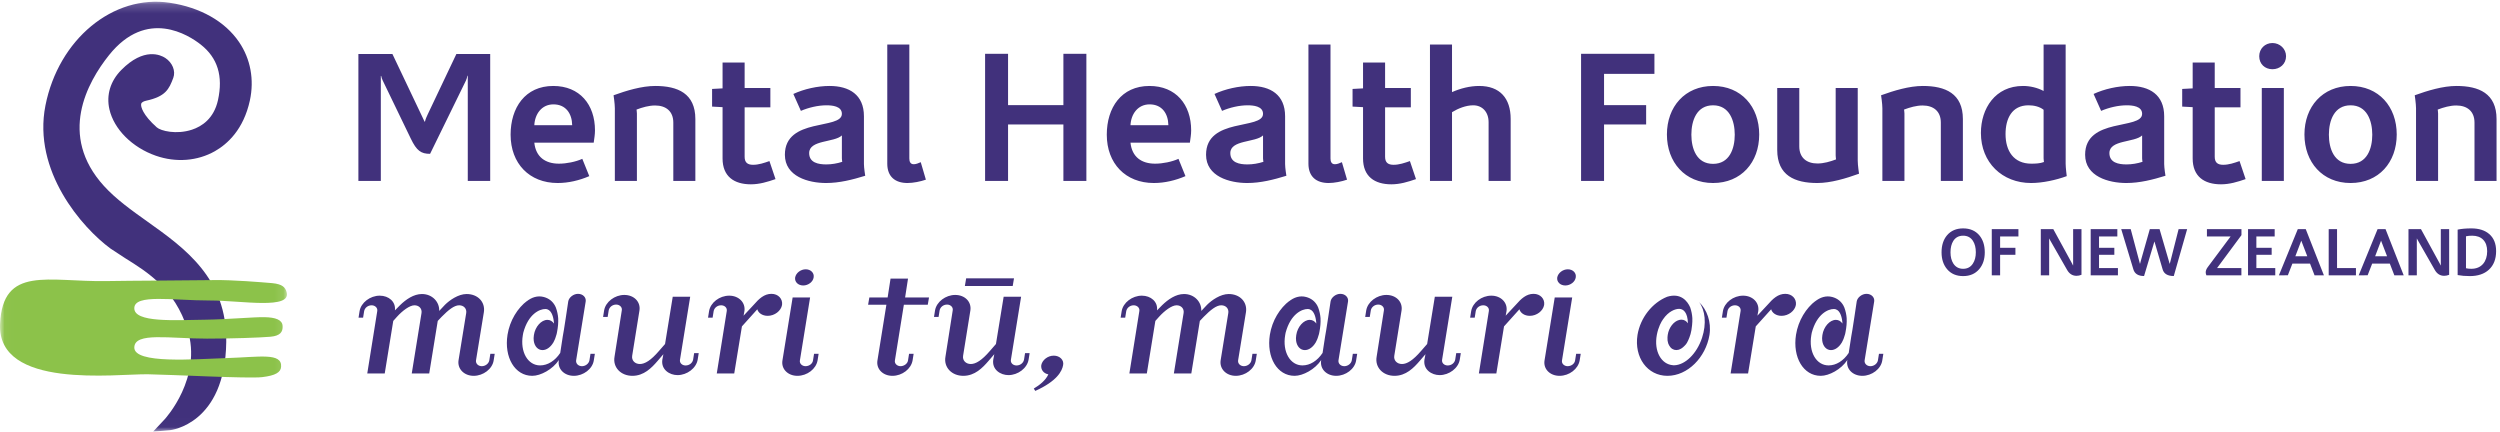<?xml version="1.0" encoding="UTF-8" standalone="no"?>
<svg width="278px" height="48px" viewBox="0 0 278 48" version="1.1" xmlns="http://www.w3.org/2000/svg" xmlns:xlink="http://www.w3.org/1999/xlink">
    <!-- Generator: Sketch 39.1 (31720) - http://www.bohemiancoding.com/sketch -->
    <title>Group 26</title>
    <desc>Created with Sketch.</desc>
    <defs>
        <polygon id="path-1" points="31.911 47.979 0.021 47.979 0.021 0.192 31.911 0.192"></polygon>
    </defs>
    <g id="Page-1" stroke="none" stroke-width="1" fill="none" fill-rule="evenodd">
        <g id="Mobile-home" transform="translate(-49, -986)">
            <g id="Group-26" transform="translate(49, 986)">
                <path d="" id="Stroke-1" stroke="#41317C" stroke-width="0.5"></path>
                <g id="Group-5">
                    <mask id="mask-2" fill="white">
                        <use xlink:href="#path-1"></use>
                    </mask>
                    <g id="Clip-3"></g>
                    <path d="M5.053,11.729 C3.608,19.035 9.146,25.326 12.277,27.632 L13.945,28.726 C16.394,30.251 19.439,32.147 20.849,36.623 C22.544,42.014 18.365,46.565 18.323,46.61 L17.024,48 L18.907,47.836 C18.968,47.829 25.039,47.19 25.159,38.027 C25.252,30.951 20.559,27.607 16.419,24.659 C14.611,23.372 12.903,22.154 11.564,20.684 C6.433,15.048 9.712,9.147 12.123,6.131 C16.321,0.88 20.997,3.908 22.33,4.96 C24.203,6.439 24.825,8.456 24.239,11.134 C23.782,13.211 22.417,14.067 21.35,14.42 C19.612,14.992 17.876,14.557 17.433,14.161 C15.884,12.784 15.623,11.845 15.701,11.542 C15.752,11.346 16.037,11.245 16.266,11.195 C18.4,10.732 18.798,9.929 19.27,8.656 C19.552,7.895 19.176,6.963 18.375,6.441 C17.866,6.11 16.014,5.229 13.493,7.778 C12.274,9.009 11.804,10.564 12.166,12.152 C12.672,14.372 14.701,16.401 17.334,17.319 C19.564,18.097 21.957,17.913 23.895,16.813 C25.281,16.026 27.081,14.41 27.785,11.177 C28.289,8.862 27.862,6.55 26.58,4.671 C25.014,2.37 22.273,0.82 18.864,0.307 C12.572,-0.641 6.507,4.377 5.053,11.729" id="Fill-2" fill="#41317C" mask="url(#mask-2)"></path>
                    <path d="M31.863,32.446 C32.493,34.47 26.826,33.415 23.344,33.415 C19.153,33.415 14.986,32.67 14.935,34.249 C14.879,35.911 19.477,35.595 22.85,35.55 C25.284,35.518 28.165,35.248 29.405,35.27 C30.646,35.292 31.383,35.558 31.426,36.243 C31.462,36.878 31.199,37.345 30.079,37.445 C28.959,37.546 25.709,37.657 23.014,37.657 C18.852,37.657 14.984,36.907 14.935,38.624 C14.879,40.508 21.672,39.928 25.261,39.816 C28.849,39.706 31.378,39.186 31.259,40.786 C31.215,41.403 30.651,41.758 29.152,41.937 C27.653,42.117 19.037,41.66 16.441,41.618 C12.907,41.563 -0.329,43.336 0.006,36.02 C0.306,29.484 5.376,31.366 11.839,31.256 C14.961,31.203 19.946,31.2 23.809,31.145 C25.868,31.115 29.074,31.383 30.258,31.484 C31.441,31.59 31.72,31.987 31.863,32.446" id="Fill-4" fill="#8CC24A" mask="url(#mask-2)"></path>
                </g>
                <path d="M277.616,20.123 L277.616,13.239 C277.616,10.387 275.654,9.559 273.159,9.559 C271.647,9.559 269.95,10.077 268.519,10.594 C268.519,10.594 268.662,11.544 268.662,12.04 L268.662,20.123 L271.115,20.123 L271.115,12.619 C271.115,12.475 271.075,12.184 271.075,12.184 C271.729,11.937 272.444,11.73 273.14,11.73 C274.345,11.73 275.164,12.37 275.164,13.632 L275.164,20.123 L277.616,20.123 L277.616,20.123 Z M263.797,14.976 C263.797,16.546 263.205,18.221 261.385,18.221 C259.565,18.221 258.972,16.546 258.972,14.976 C258.972,13.405 259.565,11.71 261.385,11.71 C263.205,11.71 263.797,13.426 263.797,14.976 L263.797,14.976 Z M266.516,14.955 C266.516,11.854 264.513,9.559 261.385,9.559 C258.257,9.559 256.254,11.874 256.254,14.955 C256.254,18.035 258.257,20.351 261.385,20.351 C264.513,20.351 266.516,18.056 266.516,14.955 L266.516,14.955 Z M251.511,20.123 L253.964,20.123 L253.964,9.786 L251.511,9.786 L251.511,20.123 Z M254.209,6.252 C254.209,5.424 253.515,4.784 252.698,4.784 C251.858,4.784 251.226,5.424 251.226,6.252 C251.226,7.119 251.858,7.698 252.698,7.698 C253.515,7.698 254.209,7.119 254.209,6.252 L254.209,6.252 Z M249.712,19.917 L249.037,17.912 C248.445,18.118 247.852,18.325 247.219,18.325 C246.605,18.325 246.278,18.076 246.278,17.437 L246.278,11.937 L249.141,11.937 L249.141,9.786 L246.278,9.786 L246.278,6.954 L243.825,6.954 L243.825,9.828 L242.66,9.89 L242.66,11.854 L243.825,11.916 L243.825,17.622 C243.825,19.627 245.112,20.496 246.973,20.496 C247.934,20.496 248.813,20.227 249.712,19.917 L249.712,19.917 Z M238.245,17.995 C237.672,18.18 237.059,18.283 236.466,18.283 C235.587,18.283 234.565,18.097 234.565,17.022 C234.565,15.534 237.366,15.865 238.204,15.059 L238.204,17.602 C238.204,17.745 238.245,17.995 238.245,17.995 L238.245,17.995 Z M240.8,19.545 C240.8,19.545 240.657,18.677 240.657,18.243 L240.657,12.928 C240.657,10.531 239.021,9.559 236.835,9.559 C235.505,9.559 234.012,9.89 232.807,10.448 L233.645,12.329 C234.504,11.958 235.566,11.71 236.486,11.71 C237.1,11.71 238.204,11.793 238.204,12.659 C238.204,14.459 231.866,13.033 231.866,17.209 C231.866,19.627 234.483,20.351 236.446,20.351 C237.937,20.351 239.39,19.979 240.8,19.545 L240.8,19.545 Z M227.288,18.015 C226.859,18.18 226.347,18.2 225.878,18.2 C223.914,18.2 223.016,16.775 223.016,14.914 C223.016,13.199 223.71,11.71 225.571,11.71 C226.183,11.71 226.797,11.854 227.248,12.205 L227.248,17.602 C227.248,17.745 227.288,18.015 227.288,18.015 L227.288,18.015 Z M229.822,19.586 C229.822,19.586 229.7,18.656 229.7,18.2 L229.7,4.95 L227.248,4.95 L227.248,10.117 C226.552,9.745 225.734,9.559 224.957,9.559 C221.871,9.559 220.277,12.06 220.277,14.789 C220.277,18.076 222.647,20.351 225.857,20.351 C227.124,20.351 228.637,20.021 229.822,19.586 L229.822,19.586 Z M218.273,20.123 L218.273,13.239 C218.273,10.387 216.311,9.559 213.817,9.559 C212.304,9.559 210.607,10.077 209.176,10.594 C209.176,10.594 209.32,11.544 209.32,12.04 L209.32,20.123 L211.774,20.123 L211.774,12.619 C211.774,12.475 211.731,12.184 211.731,12.184 C212.386,11.937 213.101,11.73 213.796,11.73 C215.003,11.73 215.82,12.37 215.82,13.632 L215.82,20.123 L218.273,20.123 L218.273,20.123 Z M206.724,19.316 C206.724,19.316 206.58,18.367 206.58,17.871 L206.58,9.786 L204.127,9.786 L204.127,17.291 C204.127,17.437 204.168,17.725 204.168,17.725 C203.515,17.973 202.798,18.18 202.103,18.18 C200.897,18.18 200.08,17.539 200.08,16.279 L200.08,9.786 L197.627,9.786 L197.627,16.671 C197.627,19.524 199.59,20.351 202.084,20.351 C203.596,20.351 205.292,19.834 206.724,19.316 L206.724,19.316 Z M192.904,14.976 C192.904,16.546 192.312,18.221 190.492,18.221 C188.673,18.221 188.08,16.546 188.08,14.976 C188.08,13.405 188.673,11.71 190.492,11.71 C192.312,11.71 192.904,13.426 192.904,14.976 L192.904,14.976 Z M195.624,14.955 C195.624,11.854 193.62,9.559 190.492,9.559 C187.364,9.559 185.361,11.874 185.361,14.955 C185.361,18.035 187.364,20.351 190.492,20.351 C193.62,20.351 195.624,18.056 195.624,14.955 L195.624,14.955 Z M183.972,8.216 L183.972,5.982 L175.815,5.982 L175.815,20.123 L178.37,20.123 L178.37,13.839 L183.051,13.839 L183.051,11.689 L178.37,11.689 L178.37,8.216 L183.972,8.216 L183.972,8.216 Z M167.986,20.123 L167.986,13.218 C167.986,10.924 166.78,9.559 164.49,9.559 C163.447,9.559 162.404,9.828 161.464,10.242 L161.464,4.95 L159.012,4.95 L159.012,20.123 L161.464,20.123 L161.464,12.475 C162.138,12.06 163.017,11.71 163.815,11.71 C164.837,11.71 165.532,12.453 165.532,13.591 L165.532,20.123 L167.986,20.123 L167.986,20.123 Z M157.458,19.917 L156.782,17.912 C156.189,18.118 155.597,18.325 154.964,18.325 C154.35,18.325 154.022,18.076 154.022,17.437 L154.022,11.937 L156.885,11.937 L156.885,9.786 L154.022,9.786 L154.022,6.954 L151.57,6.954 L151.57,9.828 L150.404,9.89 L150.404,11.854 L151.57,11.916 L151.57,17.622 C151.57,19.627 152.858,20.496 154.718,20.496 C155.679,20.496 156.558,20.227 157.458,19.917 L157.458,19.917 Z M149.791,19.979 L149.22,18.035 C148.974,18.139 148.707,18.263 148.442,18.263 C148.054,18.263 147.951,17.953 147.951,17.622 L147.951,4.95 L145.498,4.95 L145.498,18.2 C145.498,19.648 146.378,20.351 147.747,20.351 C148.381,20.351 149.199,20.186 149.791,19.979 L149.791,19.979 Z M140.491,17.995 C139.919,18.18 139.306,18.283 138.711,18.283 C137.833,18.283 136.811,18.097 136.811,17.022 C136.811,15.534 139.612,15.865 140.449,15.059 L140.449,17.602 C140.449,17.745 140.491,17.995 140.491,17.995 L140.491,17.995 Z M143.046,19.545 C143.046,19.545 142.903,18.677 142.903,18.243 L142.903,12.928 C142.903,10.531 141.268,9.559 139.08,9.559 C137.751,9.559 136.258,9.89 135.053,10.448 L135.891,12.329 C136.75,11.958 137.812,11.71 138.733,11.71 C139.346,11.71 140.449,11.793 140.449,12.659 C140.449,14.459 134.113,13.033 134.113,17.209 C134.113,19.627 136.729,20.351 138.692,20.351 C140.183,20.351 141.634,19.979 143.046,19.545 L143.046,19.545 Z M129.923,13.921 L125.71,13.921 C125.772,12.681 126.529,11.606 127.837,11.606 C129.207,11.606 129.901,12.619 129.923,13.921 L129.923,13.921 Z M132.457,14.501 C132.457,11.627 130.761,9.559 127.817,9.559 C124.689,9.559 123.074,11.978 123.074,14.976 C123.074,18.18 125.159,20.351 128.307,20.351 C129.513,20.351 130.719,20.061 131.823,19.586 L131.047,17.663 C130.311,17.995 129.289,18.2 128.45,18.2 C126.938,18.2 125.874,17.457 125.71,15.865 L132.314,15.865 C132.376,15.41 132.457,14.955 132.457,14.501 L132.457,14.501 Z M120.805,20.123 L120.805,5.982 L118.25,5.982 L118.25,11.689 L112.096,11.689 L112.096,5.982 L109.542,5.982 L109.542,20.123 L112.096,20.123 L112.096,13.839 L118.25,13.839 L118.25,20.123 L120.805,20.123 L120.805,20.123 Z M102.958,19.979 L102.387,18.035 C102.141,18.139 101.875,18.263 101.609,18.263 C101.221,18.263 101.118,17.953 101.118,17.622 L101.118,4.95 L98.665,4.95 L98.665,18.2 C98.665,19.648 99.544,20.351 100.914,20.351 C101.548,20.351 102.365,20.186 102.958,19.979 L102.958,19.979 Z M93.657,17.995 C93.086,18.18 92.473,18.283 91.879,18.283 C91,18.283 89.978,18.097 89.978,17.022 C89.978,15.534 92.779,15.865 93.617,15.059 L93.617,17.602 C93.617,17.745 93.657,17.995 93.657,17.995 L93.657,17.995 Z M96.212,19.545 C96.212,19.545 96.07,18.677 96.07,18.243 L96.07,12.928 C96.07,10.531 94.434,9.559 92.247,9.559 C90.918,9.559 89.426,9.89 88.22,10.448 L89.058,12.329 C89.916,11.958 90.979,11.71 91.9,11.71 C92.513,11.71 93.617,11.793 93.617,12.659 C93.617,14.459 87.279,13.033 87.279,17.209 C87.279,19.627 89.896,20.351 91.858,20.351 C93.351,20.351 94.802,19.979 96.212,19.545 L96.212,19.545 Z M86.237,19.917 L85.561,17.912 C84.97,18.118 84.376,18.325 83.743,18.325 C83.13,18.325 82.803,18.076 82.803,17.437 L82.803,11.937 L85.665,11.937 L85.665,9.786 L82.803,9.786 L82.803,6.954 L80.349,6.954 L80.349,9.828 L79.184,9.89 L79.184,11.854 L80.349,11.916 L80.349,17.622 C80.349,19.627 81.637,20.496 83.498,20.496 C84.459,20.496 85.337,20.227 86.237,19.917 L86.237,19.917 Z M77.324,20.123 L77.324,13.239 C77.324,10.387 75.362,9.559 72.868,9.559 C71.355,9.559 69.658,10.077 68.228,10.594 C68.228,10.594 68.371,11.544 68.371,12.04 L68.371,20.123 L70.824,20.123 L70.824,12.619 C70.824,12.475 70.783,12.184 70.783,12.184 C71.437,11.937 72.153,11.73 72.847,11.73 C74.053,11.73 74.872,12.37 74.872,13.632 L74.872,20.123 L77.324,20.123 L77.324,20.123 Z M63.627,13.921 L59.416,13.921 C59.478,12.681 60.234,11.606 61.543,11.606 C62.912,11.606 63.607,12.619 63.627,13.921 L63.627,13.921 Z M66.162,14.501 C66.162,11.627 64.466,9.559 61.522,9.559 C58.395,9.559 56.779,11.978 56.779,14.976 C56.779,18.18 58.865,20.351 62.013,20.351 C63.219,20.351 64.424,20.061 65.529,19.586 L64.752,17.663 C64.017,17.995 62.995,18.2 62.157,18.2 C60.643,18.2 59.58,17.457 59.416,15.865 L66.02,15.865 C66.082,15.41 66.162,14.955 66.162,14.501 L66.162,14.501 Z M54.51,20.123 L54.51,6.003 L50.75,6.003 L47.56,12.722 C47.438,12.969 47.316,13.26 47.255,13.529 L47.213,13.529 L43.636,6.003 L39.853,6.003 L39.853,20.123 L42.348,20.123 L42.348,8.443 L42.388,8.443 C42.429,8.608 42.47,8.794 42.552,8.938 L45.679,15.41 C46.333,16.775 46.824,17.106 47.826,17.106 L51.812,8.96 C51.894,8.794 51.935,8.608 51.976,8.422 L52.017,8.422 L52.017,20.123 L54.51,20.123 L54.51,20.123 Z M276.127,29.334 C275.81,29.704 275.369,29.89 274.805,29.89 C274.586,29.89 274.391,29.87 274.218,29.829 L274.218,26.277 C274.411,26.231 274.639,26.209 274.901,26.209 C275.431,26.209 275.842,26.36 276.134,26.663 C276.426,26.966 276.573,27.388 276.573,27.929 C276.573,28.51 276.424,28.978 276.127,29.334 L276.127,29.334 Z M276.788,26.014 C276.308,25.603 275.647,25.397 274.805,25.397 C274.221,25.397 273.716,25.442 273.29,25.533 L273.29,30.588 C273.696,30.664 274.147,30.701 274.642,30.701 C275.537,30.701 276.244,30.466 276.759,29.995 C277.298,29.504 277.568,28.813 277.568,27.922 C277.568,27.09 277.308,26.455 276.788,26.014 L276.788,26.014 Z M272.346,25.48 L271.418,25.48 L271.418,29.514 L271.403,29.514 C271.353,29.414 271.317,29.339 271.292,29.289 L269.212,25.48 L267.823,25.48 L267.823,30.618 L268.751,30.618 L268.751,26.532 L268.766,26.532 C268.791,26.587 268.823,26.649 268.863,26.719 L270.75,30.018 C270.997,30.453 271.346,30.671 271.797,30.671 C271.975,30.671 272.159,30.633 272.346,30.558 L272.346,25.48 L272.346,25.48 Z M264.114,28.5 L264.774,26.764 L265.443,28.5 L264.114,28.5 L264.114,28.5 Z M265.272,25.48 L264.388,25.48 L262.286,30.618 L263.281,30.611 L263.787,29.312 L265.747,29.312 L266.252,30.618 L267.292,30.618 L265.272,25.48 L265.272,25.48 Z M261.981,29.807 L259.879,29.807 L259.879,25.48 L258.951,25.48 L258.951,30.618 L261.981,30.618 L261.981,29.807 L261.981,29.807 Z M255.241,28.5 L255.902,26.764 L256.57,28.5 L255.241,28.5 L255.241,28.5 Z M256.399,25.48 L255.515,25.48 L253.413,30.618 L254.409,30.611 L254.914,29.312 L256.875,29.312 L257.379,30.618 L258.419,30.618 L256.399,25.48 L256.399,25.48 Z M253.01,29.807 L250.908,29.807 L250.908,28.335 L252.609,28.335 L252.609,27.553 L250.908,27.553 L250.908,26.292 L252.944,26.292 L252.944,25.48 L249.98,25.48 L249.98,30.618 L253.01,30.618 L253.01,29.807 L253.01,29.807 Z M249.25,25.48 L245.41,25.48 L245.41,26.292 L248.047,26.292 L245.499,29.709 C245.351,29.91 245.276,30.1 245.276,30.28 C245.276,30.391 245.301,30.503 245.351,30.618 L249.243,30.618 L249.243,29.807 L246.539,29.807 L249.25,26.148 L249.25,25.48 L249.25,25.48 Z M242.261,25.48 L241.369,28.988 C241.329,29.138 241.3,29.251 241.28,29.327 L241.265,29.327 L240.143,25.48 L239.059,25.48 L238.064,28.988 C238.015,29.164 237.985,29.276 237.975,29.327 L237.96,29.327 L236.935,25.48 L235.88,25.48 L237.232,29.957 C237.381,30.448 237.776,30.694 238.42,30.694 L239.572,26.847 L240.485,29.957 C240.629,30.448 241.042,30.694 241.725,30.694 L243.211,25.48 L242.261,25.48 L242.261,25.48 Z M235.514,29.807 L233.412,29.807 L233.412,28.335 L235.114,28.335 L235.114,27.553 L233.412,27.553 L233.412,26.292 L235.448,26.292 L235.448,25.48 L232.484,25.48 L232.484,30.618 L235.514,30.618 L235.514,29.807 L235.514,29.807 Z M231.461,25.48 L230.532,25.48 L230.532,29.514 L230.517,29.514 C230.467,29.414 230.431,29.339 230.406,29.289 L228.326,25.48 L226.937,25.48 L226.937,30.618 L227.866,30.618 L227.866,26.532 L227.881,26.532 C227.905,26.587 227.937,26.649 227.977,26.719 L229.864,30.018 C230.111,30.453 230.461,30.671 230.911,30.671 C231.089,30.671 231.273,30.633 231.461,30.558 L231.461,25.48 L231.461,25.48 Z M224.449,25.48 L221.485,25.48 L221.485,30.618 L222.413,30.618 L222.413,28.335 L224.115,28.335 L224.115,27.553 L222.413,27.553 L222.413,26.292 L224.449,26.292 L224.449,25.48 L224.449,25.48 Z M219.384,29.312 C219.137,29.697 218.776,29.89 218.3,29.89 C217.83,29.89 217.468,29.697 217.215,29.312 C217.003,28.981 216.896,28.563 216.896,28.057 C216.896,27.541 217,27.118 217.208,26.787 C217.456,26.402 217.82,26.209 218.3,26.209 C218.78,26.209 219.144,26.402 219.392,26.787 C219.605,27.118 219.712,27.541 219.712,28.057 C219.712,28.563 219.602,28.981 219.384,29.312 L219.384,29.312 Z M220.098,26.164 C219.662,25.653 219.063,25.397 218.3,25.397 C217.542,25.397 216.945,25.653 216.51,26.164 C216.104,26.645 215.901,27.276 215.901,28.057 C215.901,28.828 216.109,29.457 216.525,29.943 C216.956,30.448 217.548,30.701 218.3,30.701 C219.053,30.701 219.647,30.445 220.083,29.935 C220.499,29.454 220.707,28.828 220.707,28.057 C220.707,27.276 220.504,26.645 220.098,26.164 L220.098,26.164 Z M188.941,33.599 C188.941,33.599 188.942,33.6 188.942,33.601 C189.614,34.469 189.783,36.001 189.268,37.562 C188.673,39.36 187.374,40.589 186.171,40.619 C186.167,40.619 186.162,40.62 186.158,40.62 C186.155,40.62 186.152,40.619 186.149,40.619 C186.11,40.62 186.07,40.623 186.031,40.62 L186.04,40.612 C184.738,40.527 183.9,39.064 184.239,37.244 C184.407,36.351 184.739,35.776 184.928,35.509 C185.534,34.614 186.294,34.335 186.738,34.345 C187.174,34.354 187.669,34.719 187.696,35.95 C187.526,35.706 187.286,35.55 186.989,35.546 C186.897,35.545 186.804,35.559 186.713,35.584 C186.119,35.735 185.575,36.42 185.452,37.239 C185.421,37.415 185.419,37.579 185.428,37.737 C185.43,37.785 185.428,37.832 185.434,37.877 C185.435,37.883 185.436,37.888 185.438,37.895 C185.438,37.901 185.44,37.907 185.442,37.913 C185.454,38.005 185.476,38.092 185.502,38.174 C185.505,38.182 185.635,38.59 185.945,38.79 C185.95,38.794 186.085,38.866 186.153,38.886 C186.161,38.888 186.168,38.892 186.175,38.894 C186.242,38.913 186.395,38.926 186.4,38.926 C186.404,38.926 186.559,38.912 186.615,38.9 C186.645,38.893 186.675,38.888 186.704,38.878 C187.034,38.769 187.268,38.52 187.469,38.296 C187.469,38.296 187.47,38.295 187.471,38.294 C187.513,38.237 187.553,38.18 187.59,38.119 C187.6,38.105 187.822,37.719 187.989,37.148 C187.994,37.123 188.07,36.799 188.087,36.707 C188.092,36.677 188.15,36.268 188.159,36.163 C188.187,35.897 188.198,35.632 188.189,35.374 C188.165,34.995 188.091,34.593 187.951,34.184 C187.637,33.46 186.883,32.533 185.381,33.003 C183.75,33.66 182.411,35.31 182.09,37.244 C181.696,39.751 183.199,41.792 185.418,41.792 C187.661,41.792 189.677,39.754 190.094,37.247 C190.321,35.794 189.805,34.415 188.941,33.599 L188.941,33.599 Z M65.661,39.346 L65.545,40.074 C65.476,40.438 65.106,40.721 64.713,40.721 C64.32,40.721 64.02,40.438 64.065,40.074 L65.129,33.525 C65.199,33.08 64.828,32.675 64.274,32.675 C63.765,32.675 63.256,33.08 63.187,33.525 C63.187,33.525 62.669,37.048 62.579,37.412 L62.298,39.246 C61.713,40.126 60.902,40.633 60.059,40.633 C58.696,40.633 57.817,39.137 58.141,37.257 C58.154,37.167 58.172,37.08 58.191,36.992 C58.751,34.897 60.015,34.359 60.643,34.362 C61.276,34.364 61.505,35.112 61.577,35.703 C61.589,35.793 61.598,35.881 61.604,35.962 C61.602,35.96 61.6,35.959 61.599,35.958 C61.599,35.963 61.6,35.97 61.6,35.974 C61.425,35.725 61.177,35.569 60.873,35.569 C60.191,35.569 59.51,36.328 59.37,37.257 C59.35,37.374 59.34,37.488 59.337,37.597 C59.337,37.627 59.341,37.653 59.342,37.682 C59.343,37.758 59.345,37.834 59.355,37.905 C59.441,38.509 59.814,38.928 60.323,38.931 C60.775,38.934 61.219,38.603 61.515,38.11 C61.524,38.097 61.532,38.085 61.54,38.073 C61.595,37.976 61.645,37.877 61.687,37.769 C61.687,37.769 61.795,37.531 61.899,37.142 C61.916,37.058 61.932,36.976 61.947,36.9 C62.047,36.393 62.096,35.872 62.07,35.381 C62.041,35.004 61.961,34.606 61.814,34.204 C61.782,34.13 61.75,34.056 61.713,33.988 L61.713,33.988 L61.71,33.983 C61.457,33.527 61.058,33.183 60.469,33.025 C59.773,32.84 59.113,33.064 58.542,33.526 L58.644,33.433 C57.549,34.247 56.687,35.651 56.436,37.224 C56.043,39.73 57.246,41.792 59.188,41.792 C60.111,41.792 61.454,41.084 62.147,40.034 C61.962,41.024 62.748,41.792 63.812,41.792 C64.875,41.792 65.892,41.024 66.031,40.074 L66.147,39.346 L65.661,39.346 L65.661,39.346 Z M150.433,39.346 L150.318,40.074 C150.249,40.438 149.879,40.721 149.486,40.721 C149.093,40.721 148.792,40.438 148.838,40.074 L149.901,33.525 C149.971,33.08 149.602,32.675 149.046,32.675 C148.538,32.675 148.029,33.08 147.959,33.525 C147.959,33.525 147.441,37.048 147.353,37.412 L147.071,39.246 C146.486,40.126 145.675,40.633 144.832,40.633 C143.468,40.633 142.59,39.137 142.913,37.257 C142.927,37.167 142.944,37.08 142.963,36.992 C143.523,34.897 144.787,34.359 145.416,34.362 C146.048,34.364 146.277,35.112 146.349,35.703 C146.361,35.793 146.369,35.881 146.375,35.962 C146.374,35.96 146.372,35.959 146.371,35.958 C146.372,35.963 146.372,35.97 146.372,35.974 C146.198,35.725 145.95,35.569 145.645,35.569 C144.964,35.569 144.282,36.328 144.143,37.257 C144.122,37.374 144.112,37.488 144.11,37.597 C144.11,37.627 144.114,37.653 144.115,37.682 C144.116,37.758 144.117,37.834 144.128,37.905 C144.213,38.509 144.585,38.928 145.096,38.931 C145.548,38.934 145.992,38.603 146.288,38.11 C146.297,38.097 146.305,38.085 146.313,38.073 C146.367,37.976 146.418,37.877 146.46,37.769 C146.46,37.769 146.568,37.531 146.671,37.142 C146.69,37.058 146.705,36.976 146.72,36.9 C146.82,36.393 146.868,35.872 146.843,35.381 C146.814,35.004 146.733,34.606 146.586,34.204 C146.554,34.13 146.523,34.056 146.485,33.988 L146.486,33.988 L146.483,33.983 C146.23,33.527 145.83,33.183 145.241,33.025 C144.545,32.84 143.886,33.064 143.315,33.526 L143.415,33.433 C142.322,34.247 141.459,35.651 141.209,37.224 C140.816,39.73 142.018,41.792 143.961,41.792 C144.885,41.792 146.226,41.084 146.919,40.034 C146.734,41.024 147.521,41.792 148.584,41.792 C149.648,41.792 150.665,41.024 150.803,40.074 L150.919,39.346 L150.433,39.346 L150.433,39.346 Z M208.941,39.346 L208.825,40.074 C208.756,40.438 208.386,40.721 207.993,40.721 C207.601,40.721 207.3,40.438 207.345,40.074 L208.409,33.525 C208.478,33.08 208.109,32.675 207.554,32.675 C207.045,32.675 206.536,33.08 206.466,33.525 C206.466,33.525 205.949,37.048 205.86,37.412 L205.578,39.246 C204.993,40.126 204.182,40.633 203.341,40.633 C201.975,40.633 201.097,39.137 201.42,37.257 C201.434,37.167 201.452,37.08 201.47,36.992 C202.03,34.897 203.295,34.359 203.923,34.362 C204.556,34.364 204.785,35.112 204.856,35.703 C204.868,35.793 204.877,35.881 204.883,35.962 C204.882,35.96 204.88,35.959 204.879,35.958 C204.879,35.963 204.879,35.97 204.88,35.974 C204.706,35.725 204.457,35.569 204.154,35.569 C203.471,35.569 202.789,36.328 202.649,37.257 C202.63,37.374 202.619,37.488 202.617,37.597 C202.616,37.627 202.621,37.653 202.622,37.682 C202.623,37.758 202.625,37.834 202.635,37.905 C202.721,38.509 203.093,38.928 203.603,38.931 C204.054,38.934 204.5,38.603 204.795,38.11 C204.804,38.097 204.812,38.085 204.82,38.073 C204.875,37.976 204.925,37.877 204.967,37.769 C204.967,37.769 205.075,37.531 205.179,37.142 C205.196,37.058 205.212,36.976 205.227,36.9 C205.327,36.393 205.376,35.872 205.35,35.381 C205.321,35.004 205.24,34.606 205.093,34.204 C205.062,34.13 205.031,34.056 204.992,33.988 L204.994,33.988 L204.991,33.983 C204.737,33.527 204.337,33.183 203.749,33.025 C203.053,32.84 202.393,33.064 201.822,33.526 L201.923,33.433 C200.829,34.247 199.967,35.651 199.716,37.224 C199.323,39.73 200.526,41.792 202.467,41.792 C203.392,41.792 204.733,41.084 205.426,40.034 C205.241,41.024 206.028,41.792 207.091,41.792 C208.155,41.792 209.173,41.024 209.31,40.074 L209.426,39.346 L208.941,39.346 L208.941,39.346 Z M112.613,31.805 L112.757,30.948 L107.438,30.948 L107.293,31.805 L112.613,31.805 L112.613,31.805 Z M195.426,35.101 L195.519,34.595 C195.657,33.646 194.894,32.878 193.832,32.878 C192.745,32.878 191.751,33.646 191.589,34.595 L191.473,35.323 L191.982,35.323 L192.097,34.595 C192.167,34.232 192.514,33.948 192.93,33.948 C193.323,33.948 193.623,34.232 193.554,34.595 L192.444,41.529 L194.386,41.529 L195.241,36.294 L196.952,34.393 C197.067,34.798 197.507,35.121 198.108,35.121 C198.871,35.121 199.588,34.576 199.703,33.909 C199.795,33.242 199.287,32.675 198.525,32.675 C197.715,32.675 197.137,33.221 196.559,33.888 L195.426,35.101 L195.426,35.101 Z M173.163,30.856 C173.094,31.341 173.487,31.745 174.065,31.745 C174.62,31.745 175.152,31.341 175.222,30.856 C175.314,30.35 174.897,29.946 174.343,29.946 C173.788,29.946 173.256,30.35 173.163,30.856 L173.163,30.856 Z M175.66,40.074 L175.776,39.346 L175.268,39.346 L175.152,40.074 C175.106,40.438 174.735,40.72 174.32,40.72 C173.95,40.72 173.626,40.438 173.695,40.074 L174.828,33.079 L172.886,33.079 L171.753,40.074 C171.591,41.024 172.355,41.792 173.418,41.792 C174.505,41.792 175.498,41.024 175.66,40.074 L175.66,40.074 Z M167.433,35.101 L167.525,34.595 C167.663,33.646 166.901,32.878 165.838,32.878 C164.751,32.878 163.757,33.646 163.595,34.595 L163.48,35.323 L163.988,35.323 L164.104,34.595 C164.173,34.232 164.52,33.948 164.936,33.948 C165.329,33.948 165.63,34.232 165.56,34.595 L164.45,41.529 L166.393,41.529 L167.247,36.294 L168.959,34.393 C169.075,34.798 169.513,35.121 170.115,35.121 C170.877,35.121 171.594,34.576 171.709,33.909 C171.802,33.242 171.294,32.675 170.531,32.675 C169.722,32.675 169.144,33.221 168.565,33.888 L167.433,35.101 L167.433,35.101 Z M162.327,39.993 L162.443,39.265 L161.934,39.265 L161.819,39.993 C161.749,40.357 161.403,40.64 160.987,40.64 C160.594,40.64 160.293,40.357 160.363,39.993 L161.495,32.998 L159.553,32.998 L158.698,38.254 L158.027,39.023 C157.126,40.074 156.455,40.478 155.901,40.478 C155.346,40.478 154.953,40.074 155.046,39.548 L155.855,34.515 C155.993,33.565 155.253,32.797 154.167,32.797 C153.104,32.797 152.087,33.565 151.924,34.515 L151.809,35.243 L152.318,35.243 L152.434,34.515 C152.503,34.151 152.849,33.868 153.266,33.868 C153.635,33.868 153.959,34.151 153.89,34.515 L153.081,39.67 C152.873,40.842 153.774,41.792 155.069,41.792 C156.34,41.792 157.195,40.923 157.889,40.114 L158.512,39.387 C158.49,39.548 158.398,39.993 158.398,39.993 C158.236,41.105 159.207,41.712 160.085,41.712 C161.148,41.712 162.166,40.943 162.327,39.993 L162.327,39.993 Z M139.641,40.074 L139.757,39.346 L139.271,39.346 L139.156,40.074 C139.087,40.438 138.716,40.72 138.324,40.72 C137.93,40.72 137.63,40.438 137.677,40.074 L138.554,34.697 C138.716,33.585 137.884,32.695 136.637,32.695 C135.711,32.695 134.739,33.383 134.232,33.888 L133.584,34.576 C133.631,33.585 132.821,32.695 131.666,32.695 C130.741,32.695 129.886,33.302 129.238,33.929 L128.66,34.515 C128.775,33.544 127.967,32.878 126.973,32.878 C125.909,32.878 124.892,33.646 124.731,34.595 L124.615,35.323 L125.123,35.323 L125.239,34.595 C125.309,34.232 125.655,33.948 126.071,33.948 C126.441,33.948 126.765,34.232 126.695,34.595 L125.586,41.529 L127.527,41.529 L128.475,35.687 L128.891,35.223 C129.492,34.555 130.302,33.948 130.834,33.948 C131.342,33.948 131.689,34.313 131.619,34.798 L130.533,41.529 L132.474,41.529 L133.422,35.687 L133.862,35.223 C134.602,34.474 135.249,33.948 135.804,33.948 C136.312,33.948 136.659,34.313 136.589,34.798 L135.734,40.074 C135.595,41.024 136.358,41.792 137.422,41.792 C138.486,41.792 139.502,41.024 139.641,40.074 L139.641,40.074 Z M118.219,40.599 C118.334,40.033 117.848,39.548 117.178,39.548 C116.507,39.548 115.906,40.033 115.79,40.599 C115.722,41.105 116.045,41.529 116.577,41.63 C116.275,42.297 115.605,42.823 114.958,43.207 L115.12,43.47 C117.548,42.378 118.103,41.266 118.219,40.599 L118.219,40.599 Z M114.379,39.993 L114.495,39.265 L113.987,39.265 L113.871,39.993 C113.802,40.357 113.455,40.64 113.039,40.64 C112.646,40.64 112.345,40.357 112.415,39.993 L113.547,32.998 L111.606,32.998 L110.749,38.254 L110.08,39.023 C109.178,40.074 108.508,40.478 107.953,40.478 C107.398,40.478 107.005,40.074 107.098,39.548 L107.907,34.515 C108.045,33.565 107.306,32.797 106.219,32.797 C105.156,32.797 104.138,33.565 103.976,34.515 L103.861,35.243 L104.37,35.243 L104.486,34.515 C104.555,34.151 104.901,33.868 105.318,33.868 C105.687,33.868 106.011,34.151 105.942,34.515 L105.133,39.67 C104.925,40.842 105.826,41.792 107.121,41.792 C108.392,41.792 109.247,40.923 109.941,40.114 L110.566,39.387 C110.543,39.548 110.45,39.993 110.45,39.993 C110.287,41.105 111.259,41.712 112.137,41.712 C113.2,41.712 114.219,40.943 114.379,39.993 L114.379,39.993 Z M103.167,33.888 L103.306,33.079 L100.648,33.079 L100.972,30.977 L99.029,30.977 L98.705,33.079 L96.671,33.079 L96.532,33.888 L98.566,33.888 L97.573,40.074 C97.411,41.024 98.173,41.792 99.237,41.792 C100.324,41.792 101.318,41.024 101.48,40.074 L101.595,39.346 L101.087,39.346 L100.972,40.074 C100.925,40.438 100.532,40.72 100.139,40.72 C99.77,40.72 99.446,40.438 99.515,40.074 L100.509,33.888 L103.167,33.888 L103.167,33.888 Z M88.419,30.856 C88.349,31.341 88.743,31.745 89.32,31.745 C89.875,31.745 90.407,31.341 90.476,30.856 C90.568,30.35 90.152,29.946 89.597,29.946 C89.042,29.946 88.511,30.35 88.419,30.856 L88.419,30.856 Z M90.915,40.074 L91.03,39.346 L90.522,39.346 L90.407,40.074 C90.361,40.438 89.99,40.72 89.574,40.72 C89.204,40.72 88.881,40.438 88.95,40.074 L90.083,33.079 L88.141,33.079 L87.009,40.074 C86.847,41.024 87.609,41.792 88.673,41.792 C89.759,41.792 90.753,41.024 90.915,40.074 L90.915,40.074 Z M82.687,35.101 L82.78,34.595 C82.918,33.646 82.155,32.878 81.092,32.878 C80.006,32.878 79.011,33.646 78.849,34.595 L78.734,35.323 L79.243,35.323 L79.359,34.595 C79.428,34.232 79.774,33.948 80.19,33.948 C80.583,33.948 80.884,34.232 80.815,34.595 L79.705,41.529 L81.647,41.529 L82.502,36.294 L84.212,34.393 C84.328,34.798 84.767,35.121 85.369,35.121 C86.132,35.121 86.849,34.576 86.964,33.909 C87.056,33.242 86.548,32.675 85.785,32.675 C84.976,32.675 84.398,33.221 83.82,33.888 L82.687,35.101 L82.687,35.101 Z M77.582,39.993 L77.698,39.265 L77.189,39.265 L77.074,39.993 C77.004,40.357 76.657,40.64 76.241,40.64 C75.849,40.64 75.548,40.357 75.617,39.993 L76.75,32.998 L74.808,32.998 L73.953,38.254 L73.282,39.023 C72.381,40.074 71.71,40.478 71.156,40.478 C70.601,40.478 70.208,40.074 70.3,39.548 L71.109,34.515 C71.248,33.565 70.508,32.797 69.422,32.797 C68.358,32.797 67.341,33.565 67.179,34.515 L67.063,35.243 L67.572,35.243 L67.688,34.515 C67.757,34.151 68.104,33.868 68.52,33.868 C68.89,33.868 69.214,34.151 69.144,34.515 L68.335,39.67 C68.127,40.842 69.028,41.792 70.324,41.792 C71.595,41.792 72.45,40.923 73.144,40.114 L73.768,39.387 C73.745,39.548 73.652,39.993 73.652,39.993 C73.49,41.105 74.461,41.712 75.339,41.712 C76.403,41.712 77.42,40.943 77.582,39.993 L77.582,39.993 Z M54.896,40.074 L55.011,39.346 L54.525,39.346 L54.41,40.074 C54.341,40.438 53.971,40.72 53.578,40.72 C53.185,40.72 52.884,40.438 52.931,40.074 L53.809,34.697 C53.971,33.585 53.138,32.695 51.891,32.695 C50.965,32.695 49.994,33.383 49.485,33.888 L48.839,34.576 C48.886,33.585 48.076,32.695 46.921,32.695 C45.996,32.695 45.14,33.302 44.492,33.929 L43.915,34.515 C44.03,33.544 43.222,32.878 42.227,32.878 C41.164,32.878 40.147,33.646 39.985,34.595 L39.87,35.323 L40.377,35.323 L40.493,34.595 C40.563,34.232 40.91,33.948 41.326,33.948 C41.696,33.948 42.02,34.232 41.95,34.595 L40.84,41.529 L42.782,41.529 L43.73,35.687 L44.146,35.223 C44.747,34.555 45.556,33.948 46.088,33.948 C46.596,33.948 46.943,34.313 46.874,34.798 L45.787,41.529 L47.729,41.529 L48.677,35.687 L49.117,35.223 C49.856,34.474 50.503,33.948 51.058,33.948 C51.566,33.948 51.914,34.313 51.844,34.798 L50.988,40.074 C50.85,41.024 51.613,41.792 52.676,41.792 C53.739,41.792 54.757,41.024 54.896,40.074 L54.896,40.074 Z" id="Fill-6" fill="#41317C"></path>
            </g>
        </g>
    </g>
</svg>